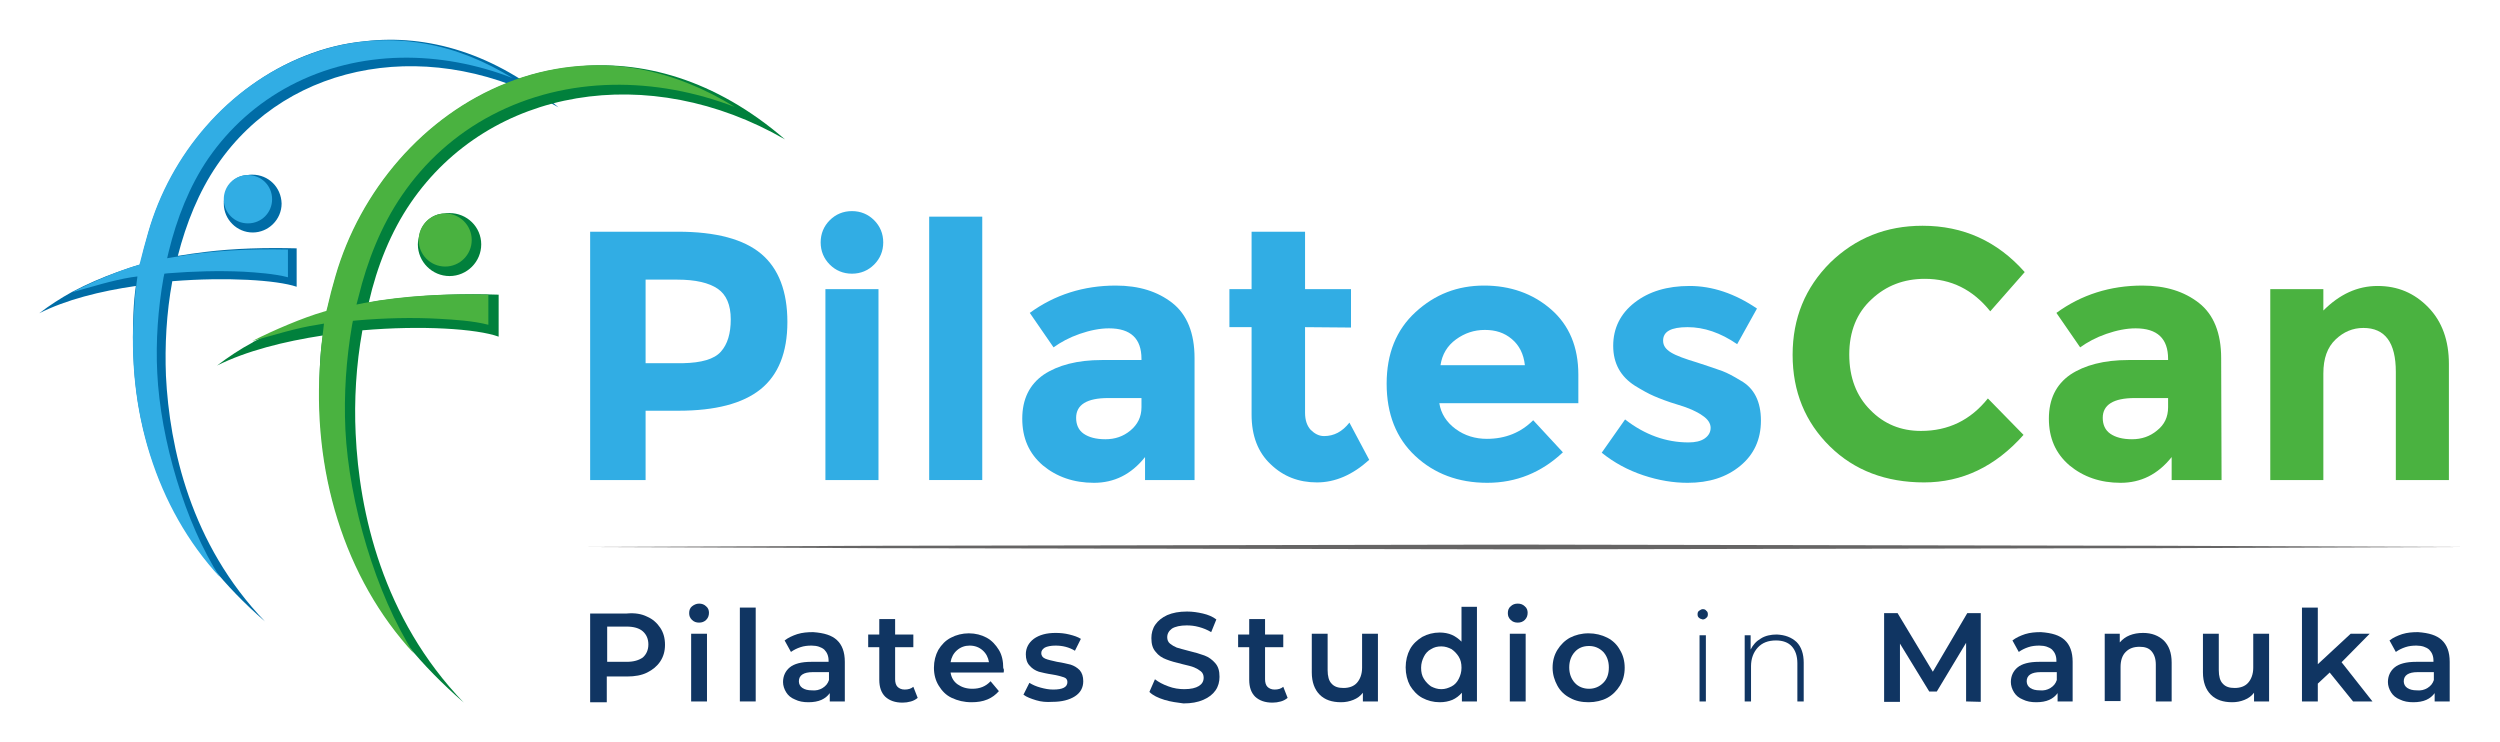 <?xml version="1.0" encoding="utf-8"?>
<!-- Generator: Adobe Illustrator 27.6.1, SVG Export Plug-In . SVG Version: 6.00 Build 0)  -->
<svg version="1.1" id="Layer_1" xmlns="http://www.w3.org/2000/svg" xmlns:xlink="http://www.w3.org/1999/xlink" x="0px" y="0px"
	 viewBox="0 0 631.2 187.4" style="enable-background:new 0 0 631.2 187.4;" xml:space="preserve">
<style type="text/css">
	.st0{fill:#31ADE4;}
	.st1{fill:#4AB240;}
	.st2{fill:#666565;}
	.st3{fill-rule:evenodd;clip-rule:evenodd;fill:#01803C;}
	.st4{fill-rule:evenodd;clip-rule:evenodd;fill:#006CA6;}
	.st5{fill-rule:evenodd;clip-rule:evenodd;fill:#4AB240;}
	.st6{fill-rule:evenodd;clip-rule:evenodd;fill:#31ADE4;}
	.st7{fill:#103562;}
</style>
<g>
	<g>
		<path class="st0" d="M192.2,64.1c4.4,3.7,6.6,9.5,6.6,17.2s-2.3,13.4-6.8,17s-11.4,5.4-20.7,5.4H163v17.5h-14V58.5h22.1
			C180.8,58.5,187.8,60.4,192.2,64.1z M182,88.8c1.7-1.9,2.5-4.6,2.5-8.2s-1.1-6.2-3.3-7.7s-5.6-2.3-10.2-2.3h-8v21.1h9.4
			C177.1,91.6,180.3,90.7,182,88.8z"/>
		<path class="st0" d="M209.5,66.8c-1.5-1.5-2.3-3.4-2.3-5.6c0-2.2,0.8-4.1,2.3-5.6s3.4-2.3,5.6-2.3c2.2,0,4.1,0.8,5.6,2.3
			s2.3,3.4,2.3,5.6c0,2.2-0.8,4.1-2.3,5.6s-3.4,2.3-5.6,2.3C212.9,69.1,211,68.3,209.5,66.8z M221.8,121.2h-13.4V73h13.4V121.2z"/>
		<path class="st0" d="M248,121.2h-13.4V54.7H248V121.2z"/>
		<path class="st0" d="M301.7,121.2h-12.6v-5.8c-3.5,4.4-7.8,6.5-12.9,6.5s-9.4-1.5-12.9-4.4c-3.5-3-5.2-6.9-5.2-11.8
			s1.8-8.6,5.4-11.1c3.6-2.4,8.5-3.7,14.7-3.7h10v-0.3c0-5.1-2.7-7.7-8.2-7.7c-2.3,0-4.8,0.5-7.4,1.4s-4.8,2.1-6.6,3.4l-6-8.7
			c6.3-4.6,13.6-6.9,21.7-6.9c5.9,0,10.6,1.5,14.3,4.4c3.7,2.9,5.6,7.6,5.6,13.9v30.8H301.7z M288.2,102.8v-2.3h-8.4
			c-5.4,0-8.1,1.7-8.1,5c0,1.7,0.6,3.1,1.9,4s3.1,1.4,5.5,1.4s4.5-0.7,6.3-2.2C287.2,107.2,288.2,105.3,288.2,102.8z"/>
		<path class="st0" d="M329.5,82.6v21.6c0,1.9,0.5,3.3,1.4,4.3c1,1,2.1,1.6,3.4,1.6c2.5,0,4.6-1.1,6.4-3.4l5,9.4
			c-4.2,3.8-8.6,5.7-13.2,5.7s-8.5-1.5-11.7-4.6c-3.2-3-4.8-7.2-4.8-12.5V82.6h-5.6V73h5.6V58.5h13.5V73h11.6v9.7L329.5,82.6
			L329.5,82.6z"/>
		<path class="st0" d="M394.6,114.2c-5.4,5.1-11.8,7.7-19.1,7.7s-13.4-2.3-18.2-6.8c-4.8-4.5-7.2-10.6-7.2-18.2s2.4-13.6,7.3-18.1
			s10.6-6.7,17.3-6.7c6.6,0,12.3,2,16.9,6s6.9,9.5,6.9,16.5v7.2h-35.1c0.4,2.6,1.8,4.8,4.1,6.5c2.3,1.7,5,2.5,7.9,2.5
			c4.7,0,8.6-1.6,11.7-4.7L394.6,114.2z M381.7,85.6c-1.9-1.6-4.1-2.3-6.8-2.3c-2.7,0-5.1,0.8-7.3,2.4c-2.2,1.6-3.5,3.8-3.9,6.5H385
			C384.7,89.4,383.6,87.2,381.7,85.6z"/>
		<path class="st0" d="M444.6,106.2c0,4.8-1.8,8.6-5.2,11.4c-3.5,2.9-7.9,4.3-13.3,4.3c-3.6,0-7.3-0.6-11.2-1.9
			c-3.9-1.3-7.4-3.2-10.5-5.7l5.9-8.4c5,3.9,10.4,5.8,16,5.8c1.7,0,3.1-0.3,4.1-1s1.5-1.6,1.5-2.7s-0.7-2.2-2.1-3.1
			c-1.4-1-3.4-1.9-6.1-2.7c-2.7-0.8-4.7-1.6-6.1-2.2s-3-1.5-4.8-2.6c-3.6-2.3-5.5-5.6-5.5-10.1c0-4.4,1.8-8.1,5.4-10.9
			s8.2-4.2,13.9-4.2s11.4,1.9,17,5.7l-5,9c-4.2-2.9-8.4-4.3-12.5-4.3c-4.2,0-6.2,1.1-6.2,3.4c0,1.3,0.7,2.2,2,3s3.5,1.6,6.5,2.5
			c3,1,5.2,1.7,6.5,2.2s2.8,1.3,4.6,2.4C442.9,98,444.6,101.4,444.6,106.2z"/>
		<path class="st1" d="M485,108.8c6.9,0,12.5-2.7,16.9-8.2l9,9.2c-7.1,8-15.5,12-25.1,12s-17.6-3-23.8-9.1
			c-6.2-6.1-9.4-13.8-9.4-23.1s3.2-17,9.5-23.3c6.4-6.2,14.1-9.3,23.3-9.3c10.3,0,18.9,3.9,25.8,11.7l-8.7,9.9
			c-4.4-5.5-9.9-8.2-16.5-8.2c-5.3,0-9.8,1.7-13.5,5.2c-3.7,3.4-5.6,8.1-5.6,13.9s1.8,10.5,5.3,14C475.7,107.1,480,108.8,485,108.8z
			"/>
		<path class="st1" d="M560.9,121.2h-12.6v-5.8c-3.5,4.4-7.8,6.5-12.9,6.5c-5.1,0-9.4-1.5-12.9-4.4c-3.5-3-5.2-6.9-5.2-11.8
			s1.8-8.6,5.4-11.1c3.6-2.4,8.5-3.7,14.7-3.7h10v-0.3c0-5.1-2.7-7.7-8.2-7.7c-2.3,0-4.8,0.5-7.4,1.4c-2.6,0.9-4.8,2.1-6.6,3.4
			l-6-8.7c6.3-4.6,13.6-6.9,21.7-6.9c5.9,0,10.6,1.5,14.3,4.4s5.6,7.6,5.6,13.9L560.9,121.2L560.9,121.2z M547.4,102.8v-2.3H539
			c-5.4,0-8.1,1.7-8.1,5c0,1.7,0.6,3.1,1.9,4c1.3,0.9,3.1,1.4,5.5,1.4s4.5-0.7,6.3-2.2C546.5,107.2,547.4,105.3,547.4,102.8z"/>
		<path class="st1" d="M586.6,94.3v26.9h-13.4V73h13.4v5.4c4.1-4.1,8.6-6.2,13.7-6.2s9.3,1.8,12.8,5.4s5.2,8.4,5.2,14.3v29.3h-13.4
			V93.9c0-7.4-2.7-11.1-8.2-11.1c-2.7,0-5,1-7,2.9C587.6,87.7,586.6,90.5,586.6,94.3z"/>
	</g>
	<path class="st2" d="M146.1,138.1c0,0,29.7-0.1,74.2-0.3c44.5-0.1,103.9-0.2,163.3-0.3c59.4,0.1,118.8,0.2,163.3,0.3
		c44.5,0.2,74.2,0.3,74.2,0.3s-29.7,0.1-74.2,0.3c-44.5,0.1-103.9,0.2-163.3,0.3c-59.4-0.1-118.8-0.2-163.3-0.3
		C175.8,138.2,146.1,138.1,146.1,138.1z"/>
	<g>
		<g>
			<path class="st3" d="M113.5,53.8c-0.5,0-0.9,0-1.3,0.1c-3.1,0.1-5.7,2.4-6.3,5.4c-0.2,0.8-0.4,1.6-0.4,2.4c0,4.4,3.6,8,8,8
				s8-3.6,8-8S117.9,53.8,113.5,53.8z"/>
			<path class="st4" d="M63.7,44.1c-0.4,0-0.8,0-1.2,0.1c-2.9,0.1-5.2,2.2-5.7,5c-0.2,0.7-0.3,1.4-0.3,2.2c0,4,3.3,7.3,7.3,7.3
				s7.3-3.3,7.3-7.3C71,47.3,67.8,44.1,63.7,44.1z"/>
			<path class="st4" d="M54.8,41.7C73,15,109.7,9,141,27.1c-16.1-13.8-33.2-18.5-48.8-16.7C87,10.9,82,12.1,77,14.1
				C57.8,21.7,43.2,39,37.5,58.7c-0.4,1.5-0.8,3-1.2,4.4c-0.3,1.3-0.6,2.5-0.9,3.7L34.7,67c-1.5,0.4-3.3,1.1-5.1,1.7
				c-3.9,1.4-7.6,3-11.2,4.9c-0.1,0-0.1,0.1-0.2,0.1l0,0c-2.9,1.6-5.7,3.4-8.3,5.4c6.7-3.4,15.4-5.6,24.4-6.9
				c-0.3,2.1-0.5,4.3-0.6,6.6c-0.2,4.2-0.2,8.6,0.1,13.1V92c0.5,8.6,2.1,17.6,5.6,26.7c0,0.1,0.1,0.2,0.1,0.4c0.4,1,0.7,1.9,1.2,2.9
				c3.2,7.7,7.5,14.8,12.7,21c3.8,4.7,8.2,9.3,13.5,13.9c-18.8-19.5-24.1-44-25-62C41.6,87.3,42,79.1,43.5,71
				c13.7-1.1,26.4-0.3,31.4,1.4v-9.7c-7.9-0.2-15.6,0-23,0.9c-2.3,0.3-4.7,0.6-7,1C47,56.4,50.2,48.4,54.8,41.7z"/>
			<path class="st3" d="M103.7,51.2c20-29.2,60.2-35.8,94.5-16c-17.6-15.2-36.3-20.3-53.5-18.3c-5.7,0.6-11.2,1.9-16.6,4.1
				C107,29.3,91,48.3,84.8,69.9c-0.5,1.6-0.9,3.2-1.3,4.9c-0.4,1.4-0.7,2.7-1,4L81.8,79c-1.7,0.5-3.6,1.2-5.5,1.9
				c-4.3,1.5-8.4,3.3-12.3,5.4c-0.1,0-0.1,0.1-0.2,0.1c0,0,0,0,0.1,0c-3.2,1.7-6.2,3.7-9.1,5.9c7.4-3.7,16.9-6.1,26.7-7.6
				c-0.3,2.3-0.6,4.7-0.7,7.3c-0.2,4.6-0.2,9.3,0.1,14.2c0,0.1,0,0.2,0,0.3c0,0.7,0.1,1.4,0.2,2.1c0,0.1,0,0.3,0,0.4
				c0.7,8.5,2.4,17.3,5.8,26.3c0.1,0.3,0.2,0.6,0.3,0.9c0,0.1,0.1,0.2,0.1,0.3c3.7,9.7,8.9,18.7,15.6,26.4c4,4.9,8.7,9.7,14.2,14.5
				c-20.6-21.4-26.4-48.2-27.3-67.9c-0.4-8.3,0.1-17.3,1.7-26.1c15-1.3,28.9-0.4,34.4,1.6V74.4c-8.7-0.3-17.1,0-25.2,0.9
				c-2.6,0.3-5.1,0.6-7.6,1.1C95.2,67.2,98.7,58.5,103.7,51.2z"/>
		</g>
		<g>
			<path class="st5" d="M112.4,53.9c-3.7,0-6.7,3-6.7,6.7s3,6.7,6.7,6.7s6.7-3,6.7-6.7S116.1,53.9,112.4,53.9"/>
			<path class="st5" d="M104.5,165c-9.6-15-16.4-38.1-17.3-56.6c-0.4-8.8,0.2-17.7,1.7-26.4l0.2-1l1-0.1c6.9-0.6,14-0.8,20.9-0.4
				c3.6,0.2,8.5,0.5,12.3,1.5v-7.6c-10.5-0.3-21.1,0.2-31.4,2.1L90,76.9l0.5-1.9c2.2-9,5.7-18,11-25.7c5.8-8.5,13.5-15.4,22.6-20.2
				c19.2-10.1,41.6-9.7,61.4-2.1c-7.4-4.6-15.6-8-24.3-9.6c-11.2-2-22.6-0.7-33.2,3.5c-21.1,8.3-37.1,27.3-43.3,48.8
				c-0.8,2.7-1.5,5.4-2.1,8.1l-0.2,0.7l-0.7,0.2c-5.2,1.5-12.7,4.7-18,7.4c5-1.4,11.5-3.4,16.4-4.1l1.7-0.3l-0.2,1.7
				c-0.3,2.4-0.6,4.8-0.7,7.1C78.6,118.7,86.9,146,104.5,165z"/>
			<path class="st6" d="M62.6,44.2c-3.4,0-6.1,2.7-6.1,6.1s2.7,6.1,6.1,6.1c3.4,0,6.1-2.7,6.1-6.1S66,44.2,62.6,44.2"/>
			<path class="st6" d="M55.5,145.7c-8.8-13.7-15-34.8-15.8-51.6c-0.4-8,0.2-16.2,1.6-24.1l0.2-0.9l0.9-0.1
				c6.3-0.5,12.8-0.7,19.1-0.4c3.3,0.2,7.7,0.5,11.2,1.4v-7c-9.6-0.2-19.2,0.2-28.7,1.9l-1.8,0.3l0.4-1.7c2-8.2,5.2-16.5,10-23.5
				C58,32.2,65,26,73.3,21.6c17.5-9.2,38-8.9,56.1-1.9c-6.8-4.2-14.2-7.3-22.2-8.7c-10.3-1.8-20.6-0.7-30.3,3.2
				C57.6,21.7,43,39,37.4,58.7c-0.7,2.5-1.4,4.9-2,7.4l-0.2,0.7L34.6,67c-4.8,1.4-11.6,4.3-16.4,6.8c4.6-1.3,10.5-3.1,15-3.8
				l1.5-0.2l-0.2,1.5c-0.3,2.2-0.5,4.3-0.6,6.5C31.8,103.4,39.4,128.3,55.5,145.7z"/>
		</g>
	</g>
</g>
<g>
	<g>
		<path class="st7" d="M163.4,155.7c1.4,0.6,2.5,1.6,3.3,2.8s1.2,2.6,1.2,4.3c0,1.6-0.4,3-1.2,4.2s-1.9,2.1-3.3,2.8s-3.1,1-5.1,1
			h-5.1v6.5H149v-22.4h9.2C160.3,154.7,162,155,163.4,155.7z M162.3,166c0.9-0.8,1.4-1.9,1.4-3.3c0-1.4-0.5-2.5-1.4-3.3
			s-2.3-1.2-4.1-1.2h-4.9v8.9h4.9C160,167.1,161.3,166.7,162.3,166z"/>
		<path class="st7" d="M174.7,156.5c-0.5-0.5-0.7-1-0.7-1.7s0.2-1.3,0.7-1.7s1.1-0.7,1.8-0.7s1.3,0.2,1.8,0.7c0.5,0.4,0.7,1,0.7,1.6
			c0,0.7-0.2,1.3-0.7,1.8s-1.1,0.7-1.8,0.7C175.8,157.2,175.2,157,174.7,156.5z M174.5,160h4v17.1h-4V160z"/>
		<path class="st7" d="M186.8,153.4h4v23.7h-4V153.4z"/>
		<path class="st7" d="M211.3,161.6c1.3,1.2,2,3,2,5.5v10h-3.8V175c-0.5,0.7-1.2,1.3-2.1,1.7c-0.9,0.4-2,0.6-3.3,0.6
			s-2.4-0.2-3.4-0.7c-1-0.4-1.7-1-2.2-1.8s-0.8-1.7-0.8-2.6c0-1.5,0.6-2.8,1.7-3.7c1.1-0.9,2.9-1.4,5.4-1.4h4.4v-0.3
			c0-1.2-0.4-2.1-1.1-2.8c-0.7-0.6-1.8-1-3.2-1c-1,0-1.9,0.1-2.8,0.4c-0.9,0.3-1.7,0.7-2.4,1.2l-1.6-2.9c0.9-0.7,2-1.2,3.2-1.6
			c1.3-0.4,2.6-0.5,4-0.5C208.1,159.8,210,160.4,211.3,161.6z M207.7,173.7c0.8-0.5,1.3-1.1,1.6-2v-2h-4.1c-2.3,0-3.5,0.8-3.5,2.3
			c0,0.7,0.3,1.3,0.9,1.7c0.6,0.4,1.4,0.6,2.4,0.6C206,174.4,206.9,174.2,207.7,173.7z"/>
		<path class="st7" d="M231.7,176.2c-0.5,0.4-1,0.7-1.7,0.9s-1.4,0.3-2.1,0.3c-1.9,0-3.3-0.5-4.4-1.5c-1-1-1.5-2.4-1.5-4.3v-8.2
			h-2.8v-3.2h2.8v-3.9h4v3.9h4.6v3.2H226v8.1c0,0.8,0.2,1.5,0.6,1.9s1,0.7,1.8,0.7c0.9,0,1.6-0.2,2.2-0.7L231.7,176.2z"/>
		<path class="st7" d="M253.4,169.8H240c0.2,1.3,0.8,2.3,1.8,3s2.2,1.1,3.7,1.1c1.9,0,3.4-0.6,4.6-1.9l2.1,2.5
			c-0.8,0.9-1.7,1.6-2.9,2.1s-2.5,0.7-4,0.7c-1.9,0-3.5-0.4-5-1.1s-2.5-1.8-3.3-3.1s-1.2-2.8-1.2-4.5s0.4-3.2,1.1-4.5
			c0.8-1.3,1.8-2.4,3.2-3.1c1.3-0.7,2.9-1.1,4.5-1.1c1.7,0,3.2,0.4,4.5,1.1s2.3,1.8,3.1,3.1s1.1,2.9,1.1,4.6
			C253.5,168.9,253.5,169.3,253.4,169.8z M241.6,164.2c-0.9,0.8-1.4,1.8-1.6,3h9.7c-0.2-1.2-0.7-2.2-1.6-3c-0.9-0.8-2-1.2-3.3-1.2
			C243.6,163,242.5,163.4,241.6,164.2z"/>
		<path class="st7" d="M261.6,176.8c-1.3-0.4-2.4-0.8-3.2-1.4l1.5-3c0.8,0.5,1.7,0.9,2.8,1.2c1.1,0.3,2.1,0.5,3.2,0.5
			c2.4,0,3.6-0.6,3.6-1.9c0-0.6-0.3-1-0.9-1.2s-1.6-0.5-2.9-0.7c-1.4-0.2-2.6-0.5-3.4-0.7c-0.9-0.3-1.7-0.8-2.3-1.5
			c-0.7-0.7-1-1.7-1-2.9c0-1.6,0.7-2.9,2-3.9c1.4-1,3.2-1.5,5.5-1.5c1.2,0,2.3,0.1,3.5,0.4c1.2,0.3,2.1,0.6,2.9,1.1l-1.5,3
			c-1.5-0.9-3.1-1.3-4.9-1.3c-1.2,0-2.1,0.2-2.7,0.5c-0.6,0.4-0.9,0.8-0.9,1.4c0,0.6,0.3,1.1,1,1.4c0.7,0.3,1.7,0.5,3,0.8
			c1.4,0.2,2.5,0.5,3.4,0.7c0.9,0.3,1.6,0.7,2.3,1.4c0.6,0.7,0.9,1.6,0.9,2.8c0,1.6-0.7,2.9-2.1,3.8s-3.3,1.4-5.7,1.4
			C264.2,177.3,262.9,177.2,261.6,176.8z"/>
		<path class="st7" d="M294,176.7c-1.6-0.5-2.9-1.1-3.8-2l1.4-3.2c0.9,0.7,2,1.3,3.4,1.8c1.3,0.5,2.7,0.7,4,0.7
			c1.7,0,2.9-0.3,3.7-0.8c0.8-0.5,1.2-1.2,1.2-2.1c0-0.6-0.2-1.2-0.7-1.6c-0.5-0.4-1-0.7-1.7-1s-1.7-0.5-2.9-0.8
			c-1.7-0.4-3.1-0.8-4.1-1.2c-1.1-0.4-2-1-2.7-1.9c-0.8-0.9-1.1-2-1.1-3.5c0-1.2,0.3-2.4,1-3.4s1.7-1.8,3-2.4c1.4-0.6,3-0.9,5-0.9
			c1.4,0,2.7,0.2,4,0.5s2.5,0.8,3.4,1.5l-1.3,3.2c-1-0.6-2-1-3.1-1.3s-2.1-0.4-3.1-0.4c-1.6,0-2.9,0.3-3.7,0.8
			c-0.8,0.6-1.2,1.3-1.2,2.2c0,0.6,0.2,1.2,0.7,1.6c0.5,0.4,1,0.7,1.7,1c0.7,0.2,1.7,0.5,2.9,0.8c1.7,0.4,3,0.8,4.1,1.2
			s2,1.1,2.7,1.9c0.8,0.9,1.1,2,1.1,3.5c0,1.2-0.3,2.4-1,3.4s-1.7,1.8-3.1,2.4c-1.4,0.6-3,0.9-5,0.9
			C297.3,177.4,295.6,177.2,294,176.7z"/>
		<path class="st7" d="M325.1,176.2c-0.5,0.4-1,0.7-1.7,0.9s-1.4,0.3-2.1,0.3c-1.9,0-3.3-0.5-4.4-1.5c-1-1-1.5-2.4-1.5-4.3v-8.2
			h-2.8v-3.2h2.8v-3.9h4v3.9h4.6v3.2h-4.6v8.1c0,0.8,0.2,1.5,0.6,1.9s1,0.7,1.8,0.7c0.9,0,1.6-0.2,2.2-0.7L325.1,176.2z"/>
		<path class="st7" d="M347.9,160v17.1h-3.8v-2.2c-0.6,0.8-1.4,1.4-2.4,1.8s-2,0.6-3.1,0.6c-2.3,0-4.1-0.6-5.4-1.9
			c-1.3-1.3-2-3.2-2-5.6V160h4v9.2c0,1.5,0.3,2.7,1,3.4c0.7,0.8,1.7,1.1,3,1.1c1.4,0,2.6-0.4,3.4-1.3c0.8-0.9,1.3-2.2,1.3-3.8V160
			H347.9z"/>
		<path class="st7" d="M372.9,153.4v23.7h-3.8v-2.2c-0.7,0.8-1.5,1.4-2.4,1.8c-1,0.4-2,0.6-3.2,0.6c-1.6,0-3.1-0.4-4.4-1.1
			c-1.3-0.7-2.3-1.8-3.1-3.1c-0.7-1.3-1.1-2.9-1.1-4.6c0-1.7,0.4-3.3,1.1-4.6s1.8-2.3,3.1-3.1c1.3-0.7,2.8-1.1,4.4-1.1
			c1.1,0,2.2,0.2,3.1,0.6c0.9,0.4,1.7,1,2.4,1.7v-8.8h3.9V153.4z M366.5,173.3c0.8-0.4,1.4-1.1,1.8-1.9s0.7-1.7,0.7-2.8
			s-0.2-2-0.7-2.8s-1.1-1.4-1.8-1.9c-0.8-0.4-1.6-0.7-2.6-0.7s-1.8,0.2-2.6,0.7c-0.8,0.4-1.4,1.1-1.8,1.9s-0.7,1.7-0.7,2.8
			s0.2,2,0.7,2.8s1.1,1.4,1.8,1.9c0.8,0.4,1.6,0.7,2.6,0.7S365.7,173.7,366.5,173.3z"/>
		<path class="st7" d="M381.4,156.5c-0.5-0.5-0.7-1-0.7-1.7s0.2-1.3,0.7-1.7c0.5-0.5,1.1-0.7,1.8-0.7s1.3,0.2,1.8,0.7
			c0.5,0.4,0.7,1,0.7,1.6c0,0.7-0.2,1.3-0.7,1.8s-1.1,0.7-1.8,0.7C382.5,157.2,381.9,157,381.4,156.5z M381.2,160h4v17.1h-4V160z"/>
		<path class="st7" d="M396.4,176.2c-1.4-0.7-2.5-1.8-3.2-3.1s-1.2-2.8-1.2-4.5s0.4-3.2,1.2-4.5c0.8-1.3,1.9-2.4,3.2-3.1
			c1.4-0.7,2.9-1.1,4.7-1.1c1.7,0,3.3,0.4,4.7,1.1c1.4,0.7,2.5,1.8,3.2,3.1c0.8,1.3,1.2,2.8,1.2,4.5s-0.4,3.2-1.2,4.5
			c-0.8,1.3-1.9,2.4-3.2,3.1s-3,1.1-4.7,1.1S397.8,177,396.4,176.2z M404.8,172.4c1-1,1.4-2.3,1.4-3.9c0-1.6-0.5-2.9-1.4-3.9
			c-1-1-2.2-1.5-3.6-1.5c-1.5,0-2.7,0.5-3.6,1.5s-1.4,2.3-1.4,3.9c0,1.6,0.5,2.9,1.4,3.9s2.2,1.5,3.6,1.5
			C402.6,173.9,403.8,173.4,404.8,172.4z"/>
		<path class="st7" d="M429,156c-0.3-0.2-0.4-0.5-0.4-0.9s0.1-0.7,0.4-0.9s0.6-0.4,0.9-0.4c0.4,0,0.7,0.1,0.9,0.4
			c0.3,0.2,0.4,0.5,0.4,0.9s-0.1,0.7-0.4,0.9c-0.3,0.3-0.6,0.4-0.9,0.4C429.5,156.3,429.2,156.2,429,156z M429.1,160.4h1.6v16.7
			h-1.6V160.4z"/>
		<path class="st7" d="M453.6,162.1c1.2,1.2,1.8,3,1.8,5.2v9.8h-1.6v-9.6c0-1.9-0.5-3.3-1.4-4.3s-2.3-1.5-4-1.5
			c-2,0-3.5,0.6-4.6,1.8s-1.7,2.8-1.7,4.7v8.9h-1.6v-16.7h1.5v3.6c0.6-1.2,1.4-2.1,2.6-2.8c1.1-0.7,2.5-1,4-1
			C450.7,160.3,452.3,160.9,453.6,162.1z"/>
		<path class="st7" d="M496.4,177.1v-14.8l-7.4,12.3h-1.9l-7.4-12.1v14.7h-4v-22.4h3.4l8.9,14.8l8.7-14.8h3.4v22.4L496.4,177.1
			L496.4,177.1z"/>
		<path class="st7" d="M521.3,161.6c1.3,1.2,2,3,2,5.5v10h-3.8V175c-0.5,0.7-1.2,1.3-2.1,1.7c-0.9,0.4-2,0.6-3.3,0.6
			s-2.4-0.2-3.4-0.7c-1-0.4-1.7-1-2.2-1.8s-0.8-1.7-0.8-2.6c0-1.5,0.6-2.8,1.7-3.7s2.9-1.4,5.4-1.4h4.4v-0.3c0-1.2-0.4-2.1-1.1-2.8
			c-0.7-0.6-1.8-1-3.2-1c-1,0-1.9,0.1-2.8,0.4s-1.7,0.7-2.4,1.2l-1.6-2.9c0.9-0.7,2-1.2,3.2-1.6c1.3-0.4,2.6-0.5,4-0.5
			C518.1,159.8,520,160.4,521.3,161.6z M517.7,173.7c0.8-0.5,1.3-1.1,1.6-2v-2h-4.1c-2.3,0-3.5,0.8-3.5,2.3c0,0.7,0.3,1.3,0.9,1.7
			c0.6,0.4,1.4,0.6,2.4,0.6C516,174.4,516.9,174.2,517.7,173.7z"/>
		<path class="st7" d="M546.3,161.7c1.3,1.3,2,3.1,2,5.6v9.8h-4v-9.3c0-1.5-0.4-2.6-1.1-3.4c-0.7-0.8-1.7-1.1-3-1.1
			c-1.5,0-2.6,0.4-3.5,1.3c-0.9,0.9-1.3,2.2-1.3,3.8v8.6h-4v-17h3.8v2.2c0.7-0.8,1.5-1.4,2.5-1.8s2.1-0.6,3.4-0.6
			C543.3,159.8,545,160.5,546.3,161.7z"/>
		<path class="st7" d="M572.9,160v17.1h-3.8v-2.2c-0.6,0.8-1.4,1.4-2.4,1.8s-2,0.6-3.1,0.6c-2.3,0-4.1-0.6-5.4-1.9
			c-1.3-1.3-2-3.2-2-5.6V160h4v9.2c0,1.5,0.3,2.7,1,3.4c0.7,0.8,1.7,1.1,3,1.1c1.4,0,2.6-0.4,3.4-1.3c0.8-0.9,1.3-2.2,1.3-3.8V160
			H572.9z"/>
		<path class="st7" d="M588.2,169.8l-3,2.8v4.5h-4v-23.7h4v14.3l8.3-7.7h4.8l-7.1,7.2l7.8,9.9h-4.9L588.2,169.8z"/>
		<path class="st7" d="M616.5,161.6c1.3,1.2,2,3,2,5.5v10h-3.8V175c-0.5,0.7-1.2,1.3-2.1,1.7c-0.9,0.4-2,0.6-3.3,0.6
			s-2.4-0.2-3.4-0.7c-1-0.4-1.7-1-2.2-1.8s-0.8-1.7-0.8-2.6c0-1.5,0.6-2.8,1.7-3.7c1.1-0.9,2.9-1.4,5.4-1.4h4.4v-0.3
			c0-1.2-0.4-2.1-1.1-2.8c-0.7-0.6-1.8-1-3.2-1c-1,0-1.9,0.1-2.8,0.4s-1.7,0.7-2.4,1.2l-1.6-2.9c0.9-0.7,2-1.2,3.2-1.6
			c1.3-0.4,2.6-0.5,4-0.5C613.3,159.8,615.2,160.4,616.5,161.6z M612.9,173.7c0.8-0.5,1.3-1.1,1.6-2v-2h-4.1c-2.3,0-3.5,0.8-3.5,2.3
			c0,0.7,0.3,1.3,0.9,1.7c0.6,0.4,1.4,0.6,2.4,0.6C611.2,174.4,612.1,174.2,612.9,173.7z"/>
	</g>
</g>
</svg>
